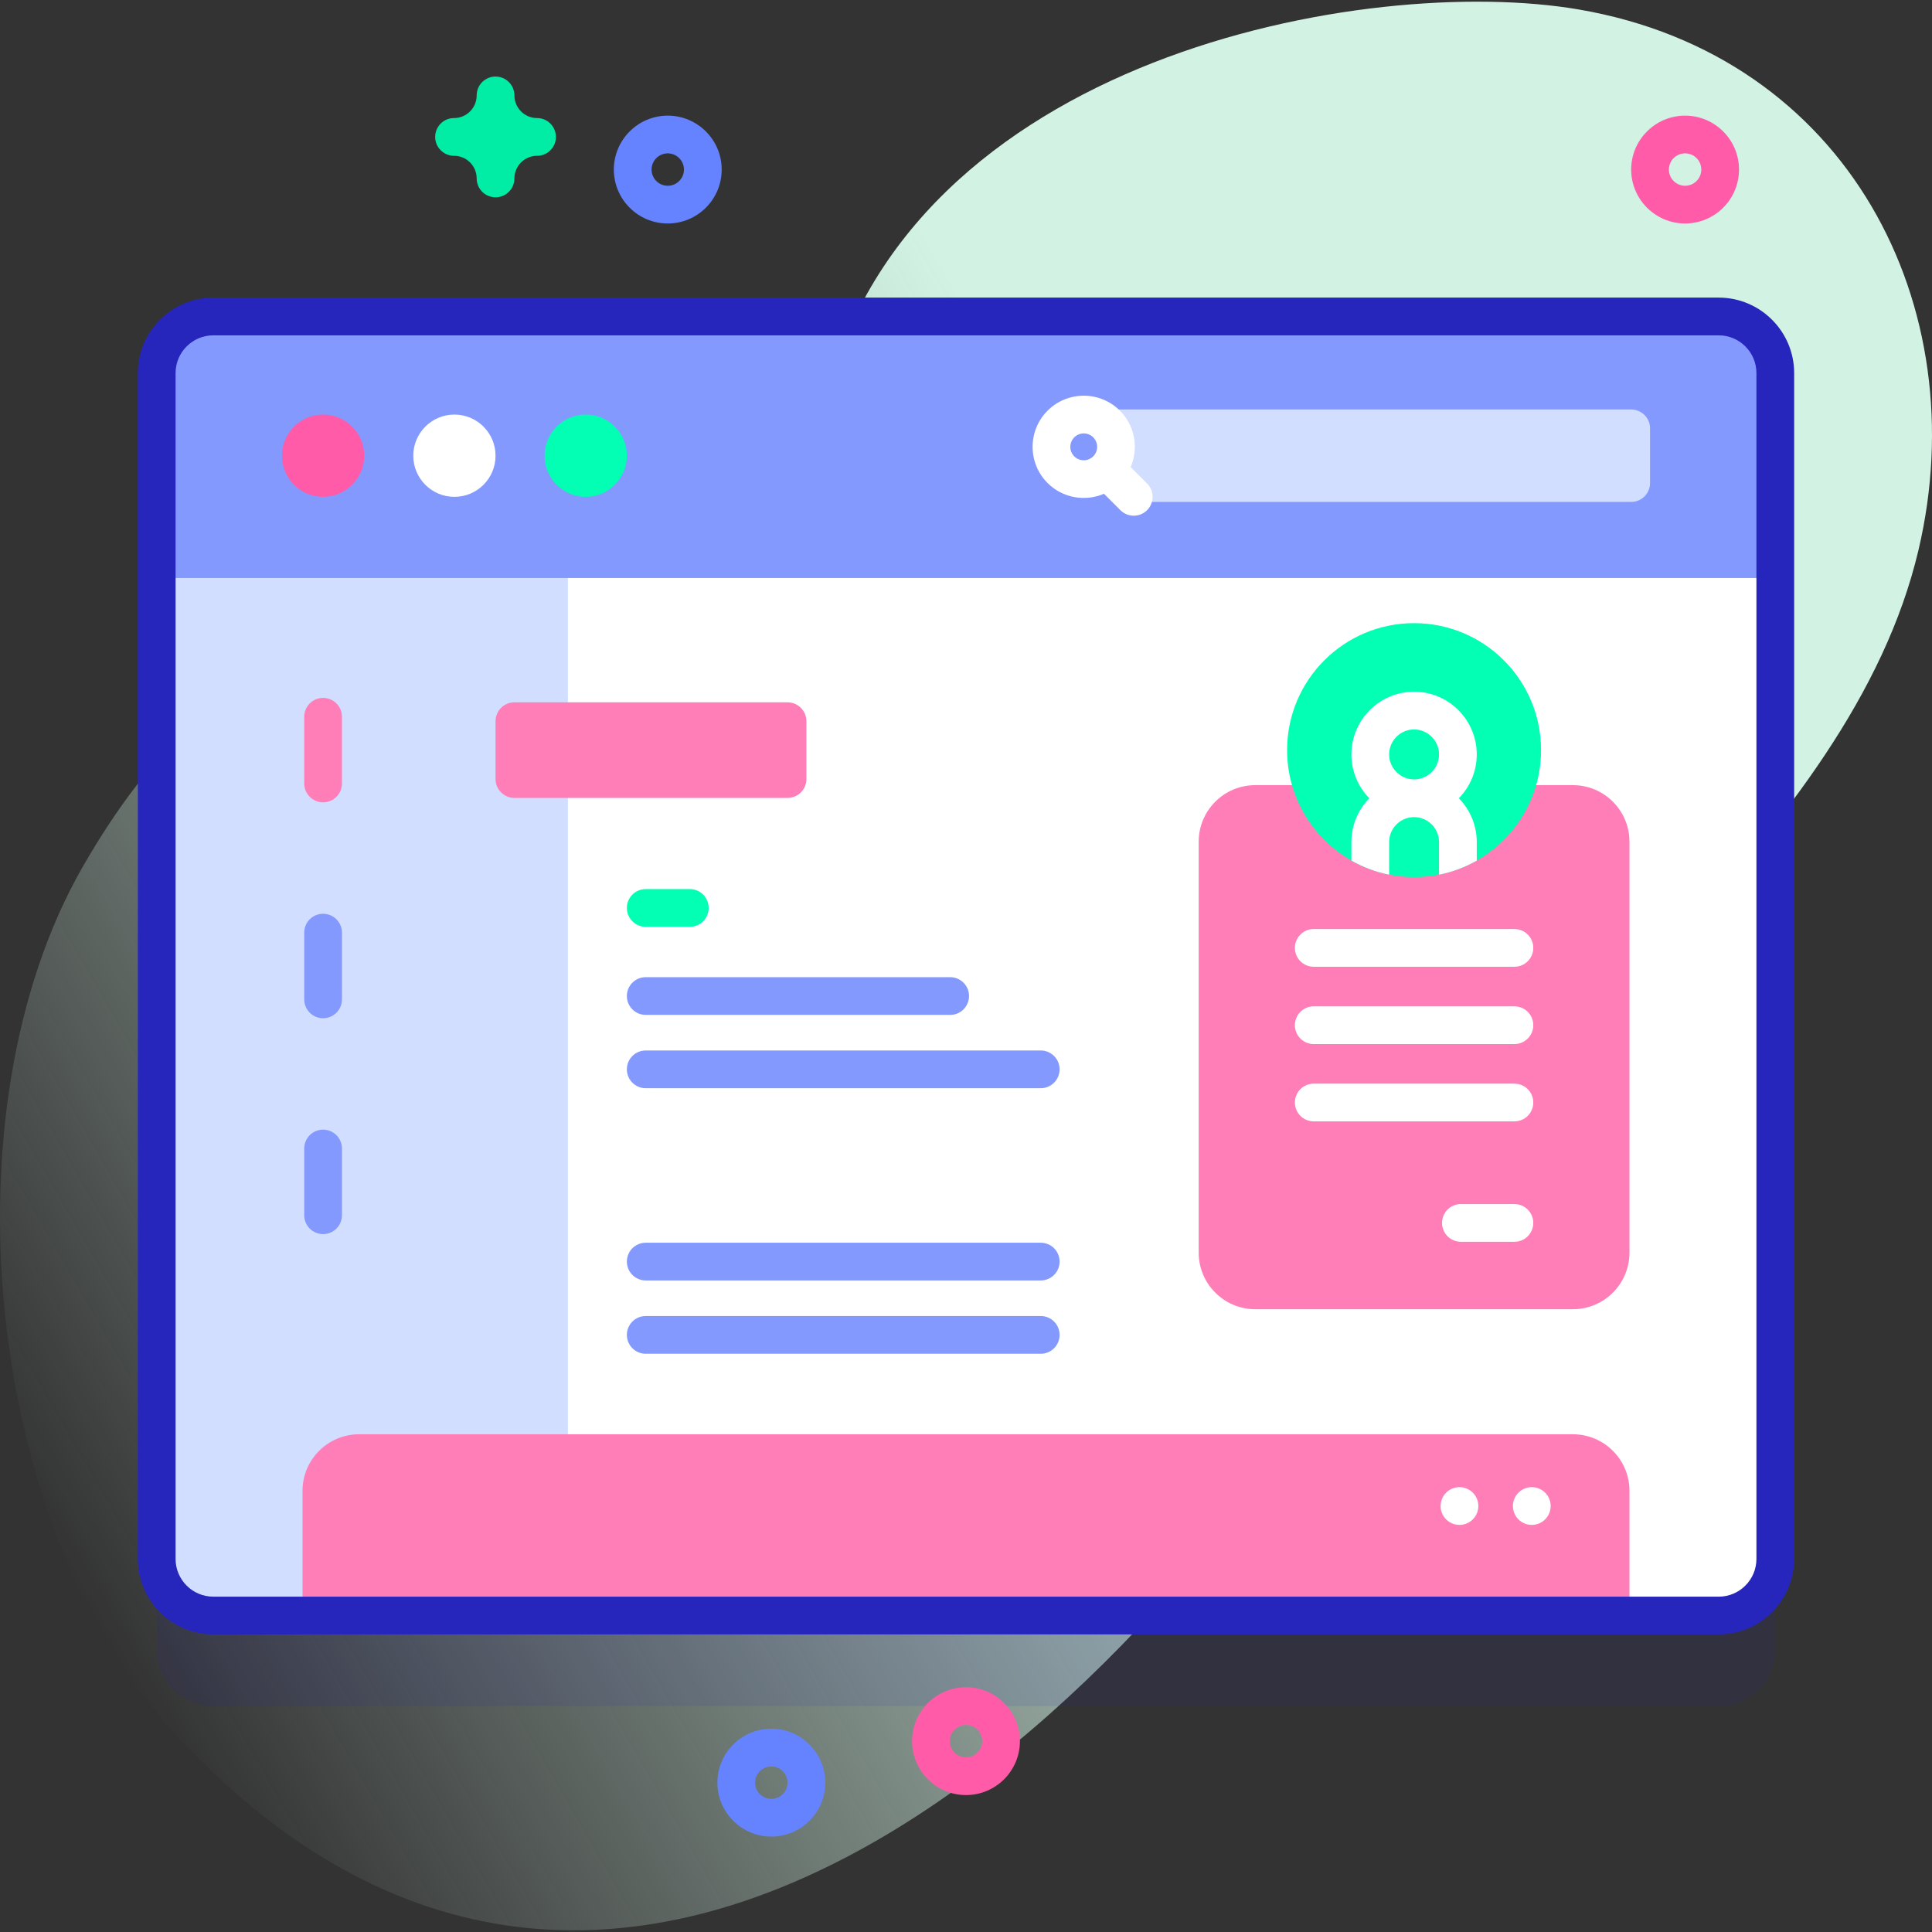 <svg enable-background="new 0 0 512 512" height="512" viewBox="0 0 512 512" width="512" xmlns="http://www.w3.org/2000/svg" xmlns:xlink="http://www.w3.org/1999/xlink"><rect x="0" y="0" width="512" height="512" fill="#333333" stroke="none"/><linearGradient id="a" gradientUnits="userSpaceOnUse" x1="8.753" x2="524.202" y1="401.161" y2="103.566"><stop offset="0" stop-color="#dcfdee" stop-opacity="0"/><stop offset=".629" stop-color="#d2f3e4"/></linearGradient><path d="m418.32 2.5c-55.666-9.521-178.298 12.183-200.004 105.017-14.431 61.722-14.007 112.075-50.427 113.02-21.67.562-32.97-44.31-62.889-48.001-39.047-4.817-66.145 27.695-83.057 57.138-37.205 64.772-25.571 174.918 23.354 228.632 118.488 130.086 259.197-5.952 319.358-112.309 38.585-68.213 125.637-123.352 143.767-200.248 15.177-64.376-18.503-131.003-90.102-143.249z" fill="url(#a)"/><path d="m455.47 452.133h-398.94c-8.284 0-15-6.716-15-15v-314.266c0-8.284 6.716-15 15-15h398.94c8.284 0 15 6.716 15 15v314.266c0 8.285-6.715 15-15 15z" fill="#2626bc" opacity=".1"/><path d="m455.47 428.133h-398.94c-8.284 0-15-6.716-15-15v-314.266c0-8.284 6.716-15 15-15h398.94c8.284 0 15 6.716 15 15v314.266c0 8.285-6.715 15-15 15z" fill="#fff"/><path d="m150.499 83.867h-93.969c-8.284 0-15 6.716-15 15v314.267c0 8.284 6.716 15 15 15h93.969z" fill="#d2deff"/><path d="m431.827 428.133h-351.654v-33.036c0-8.284 6.716-15 15-15h321.654c8.284 0 15 6.716 15 15z" fill="#ff7eb8"/><path d="m470.47 153.18v-54.313c0-8.284-6.716-15-15-15h-398.94c-8.284 0-15 6.716-15 15v54.313z" fill="#8399fe"/><path d="m455.47 433.133h-398.94c-11.028 0-20-8.972-20-20v-314.266c0-11.028 8.972-20 20-20h398.94c11.028 0 20 8.972 20 20v314.266c0 11.028-8.972 20-20 20zm-398.94-344.266c-5.514 0-10 4.486-10 10v314.266c0 5.514 4.486 10 10 10h398.94c5.514 0 10-4.486 10-10v-314.266c0-5.514-4.486-10-10-10z" fill="#2626bc"/><circle cx="85.623" cy="120.768" fill="#ff5ba8" r="10.901"/><circle cx="120.424" cy="120.768" fill="#fff" r="10.901"/><circle cx="155.224" cy="120.768" fill="#02ffb3" r="10.901"/><path d="m432.277 133.015h-136.158v-24.495h136.159c2.761 0 5 2.239 5 5v14.496c-.001 2.761-2.239 4.999-5.001 4.999z" fill="#d2deff"/><path d="m296.789 108.831c-5.286-5.286-13.887-5.286-19.173 0s-5.286 13.887 0 19.173c4.037 4.037 10.003 4.98 14.953 2.852l4.348 4.348c1.952 1.952 5.119 1.952 7.071 0s1.952-5.119 0-7.071l-4.348-4.348c2.129-4.951 1.186-10.917-2.851-14.954zm-12.102 7.071c1.387-1.387 3.644-1.387 5.031 0s1.387 3.644 0 5.031-3.644 1.387-5.031 0-1.387-3.644 0-5.031z" fill="#fff"/><path d="m416.827 346.956h-84.162c-8.284 0-15-6.716-15-15v-108.886c0-8.284 6.716-15 15-15h84.162c8.284 0 15 6.716 15 15v108.886c0 8.284-6.716 15-15 15z" fill="#ff7eb8"/><circle cx="374.746" cy="198.791" fill="#02ffb3" r="33.651"/><path d="m362.886 211.544c-2.93 3-4.75 7.1-4.75 11.61v4.91c3.07 1.74 6.43 3.02 10 3.73v-8.64c0-3.64 2.96-6.61 6.61-6.61s6.61 2.97 6.61 6.61v8.64c3.57-.71 6.94-1.99 10-3.73v-4.91c0-4.51-1.81-8.61-4.75-11.61 2.94-3 4.75-7.1 4.75-11.61 0-9.16-7.45-16.62-16.61-16.62s-16.61 7.46-16.61 16.62c0 4.51 1.82 8.61 4.75 11.61zm5.25-11.61c0-3.65 2.96-6.62 6.61-6.62s6.61 2.97 6.61 6.62c0 3.64-2.96 6.61-6.61 6.61s-6.61-2.97-6.61-6.61z" fill="#fff"/><g fill="#fff"><path d="m401.336 246.201h-53.181c-2.761 0-5 2.239-5 5s2.239 5 5 5h53.181c2.761 0 5-2.239 5-5s-2.238-5-5-5z"/><path d="m401.336 266.689h-53.181c-2.761 0-5 2.239-5 5s2.239 5 5 5h53.181c2.761 0 5-2.239 5-5s-2.238-5-5-5z"/><path d="m401.336 287.176h-53.181c-2.761 0-5 2.239-5 5s2.239 5 5 5h53.181c2.761 0 5-2.239 5-5s-2.238-5-5-5z"/><path d="m401.336 319.086h-14.181c-2.761 0-5 2.239-5 5s2.239 5 5 5h14.181c2.761 0 5-2.239 5-5s-2.238-5-5-5z"/></g><path d="m90.623 207.631v-17.681c0-2.761-2.239-5-5-5s-5 2.239-5 5v17.681c0 2.761 2.239 5 5 5s5-2.239 5-5z" fill="#ff7eb8"/><path d="m90.623 264.84v-17.68c0-2.761-2.239-5-5-5s-5 2.239-5 5v17.681c0 2.761 2.239 5 5 5s5-2.239 5-5.001z" fill="#8399fe"/><path d="m90.623 322.05v-17.681c0-2.761-2.239-5-5-5s-5 2.239-5 5v17.681c0 2.761 2.239 5 5 5s5-2.239 5-5z" fill="#8399fe"/><path d="m208.705 211.457h-72.381c-2.761 0-5-2.239-5-5v-15.332c0-2.761 2.239-5 5-5h72.381c2.761 0 5 2.239 5 5v15.332c0 2.761-2.238 5-5 5z" fill="#ff7eb8"/><path d="m275.806 278.387h-104.681c-2.761 0-5 2.239-5 5s2.239 5 5 5h104.681c2.761 0 5-2.239 5-5s-2.239-5-5-5z" fill="#8399fe"/><path d="m251.806 258.959h-80.681c-2.761 0-5 2.239-5 5s2.239 5 5 5h80.681c2.761 0 5-2.239 5-5s-2.239-5-5-5z" fill="#8399fe"/><path d="m182.806 235.614h-11.681c-2.761 0-5 2.239-5 5s2.239 5 5 5h11.681c2.761 0 5-2.239 5-5s-2.239-5-5-5z" fill="#02ffb3"/><path d="m275.806 348.762h-104.681c-2.761 0-5 2.239-5 5s2.239 5 5 5h104.681c2.761 0 5-2.239 5-5s-2.239-5-5-5z" fill="#8399fe"/><path d="m275.806 329.335h-104.681c-2.761 0-5 2.239-5 5s2.239 5 5 5h104.681c2.761 0 5-2.239 5-5s-2.239-5-5-5z" fill="#8399fe"/><circle cx="405.94" cy="399.113" fill="#fff" r="5.002"/><circle cx="386.776" cy="399.113" fill="#fff" r="5.002"/><path d="m204.414 486.713c-7.88 0-14.292-6.411-14.292-14.292 0-7.88 6.411-14.291 14.292-14.291s14.292 6.411 14.292 14.291c-.001 7.881-6.412 14.292-14.292 14.292zm0-18.583c-2.366 0-4.292 1.925-4.292 4.291s1.925 4.292 4.292 4.292 4.292-1.926 4.292-4.292-1.926-4.291-4.292-4.291z" fill="#6583fe"/><path d="m176.965 59.229c-7.88 0-14.292-6.411-14.292-14.292 0-7.88 6.411-14.291 14.292-14.291s14.292 6.411 14.292 14.291-6.411 14.292-14.292 14.292zm0-18.583c-2.366 0-4.292 1.925-4.292 4.291s1.925 4.292 4.292 4.292 4.292-1.926 4.292-4.292-1.925-4.291-4.292-4.291z" fill="#6583fe"/><path d="m446.569 59.229c-7.88 0-14.292-6.411-14.292-14.292 0-7.88 6.411-14.291 14.292-14.291s14.292 6.411 14.292 14.291c-.001 7.88-6.412 14.292-14.292 14.292zm0-18.583c-2.366 0-4.292 1.925-4.292 4.291s1.925 4.292 4.292 4.292 4.292-1.926 4.292-4.292-1.926-4.291-4.292-4.291z" fill="#ff5ba8"/><path d="m256 475.713c-7.88 0-14.292-6.411-14.292-14.292 0-7.88 6.411-14.291 14.292-14.291s14.292 6.411 14.292 14.291c0 7.881-6.412 14.292-14.292 14.292zm0-18.583c-2.366 0-4.292 1.925-4.292 4.291s1.925 4.292 4.292 4.292 4.292-1.926 4.292-4.292-1.926-4.291-4.292-4.291z" fill="#ff5ba8"/><path d="m131.325 52.287c-2.761 0-5-2.238-5-5 0-3.309-2.691-6-6-6-2.761 0-5-2.238-5-5s2.239-5 5-5c3.309 0 6-2.691 6-6 0-2.762 2.239-5 5-5s5 2.238 5 5c0 3.309 2.691 6 6 6 2.761 0 5 2.238 5 5s-2.239 5-5 5c-3.309 0-6 2.691-6 6 0 2.762-2.239 5-5 5z" fill="#01eca5"/></svg>